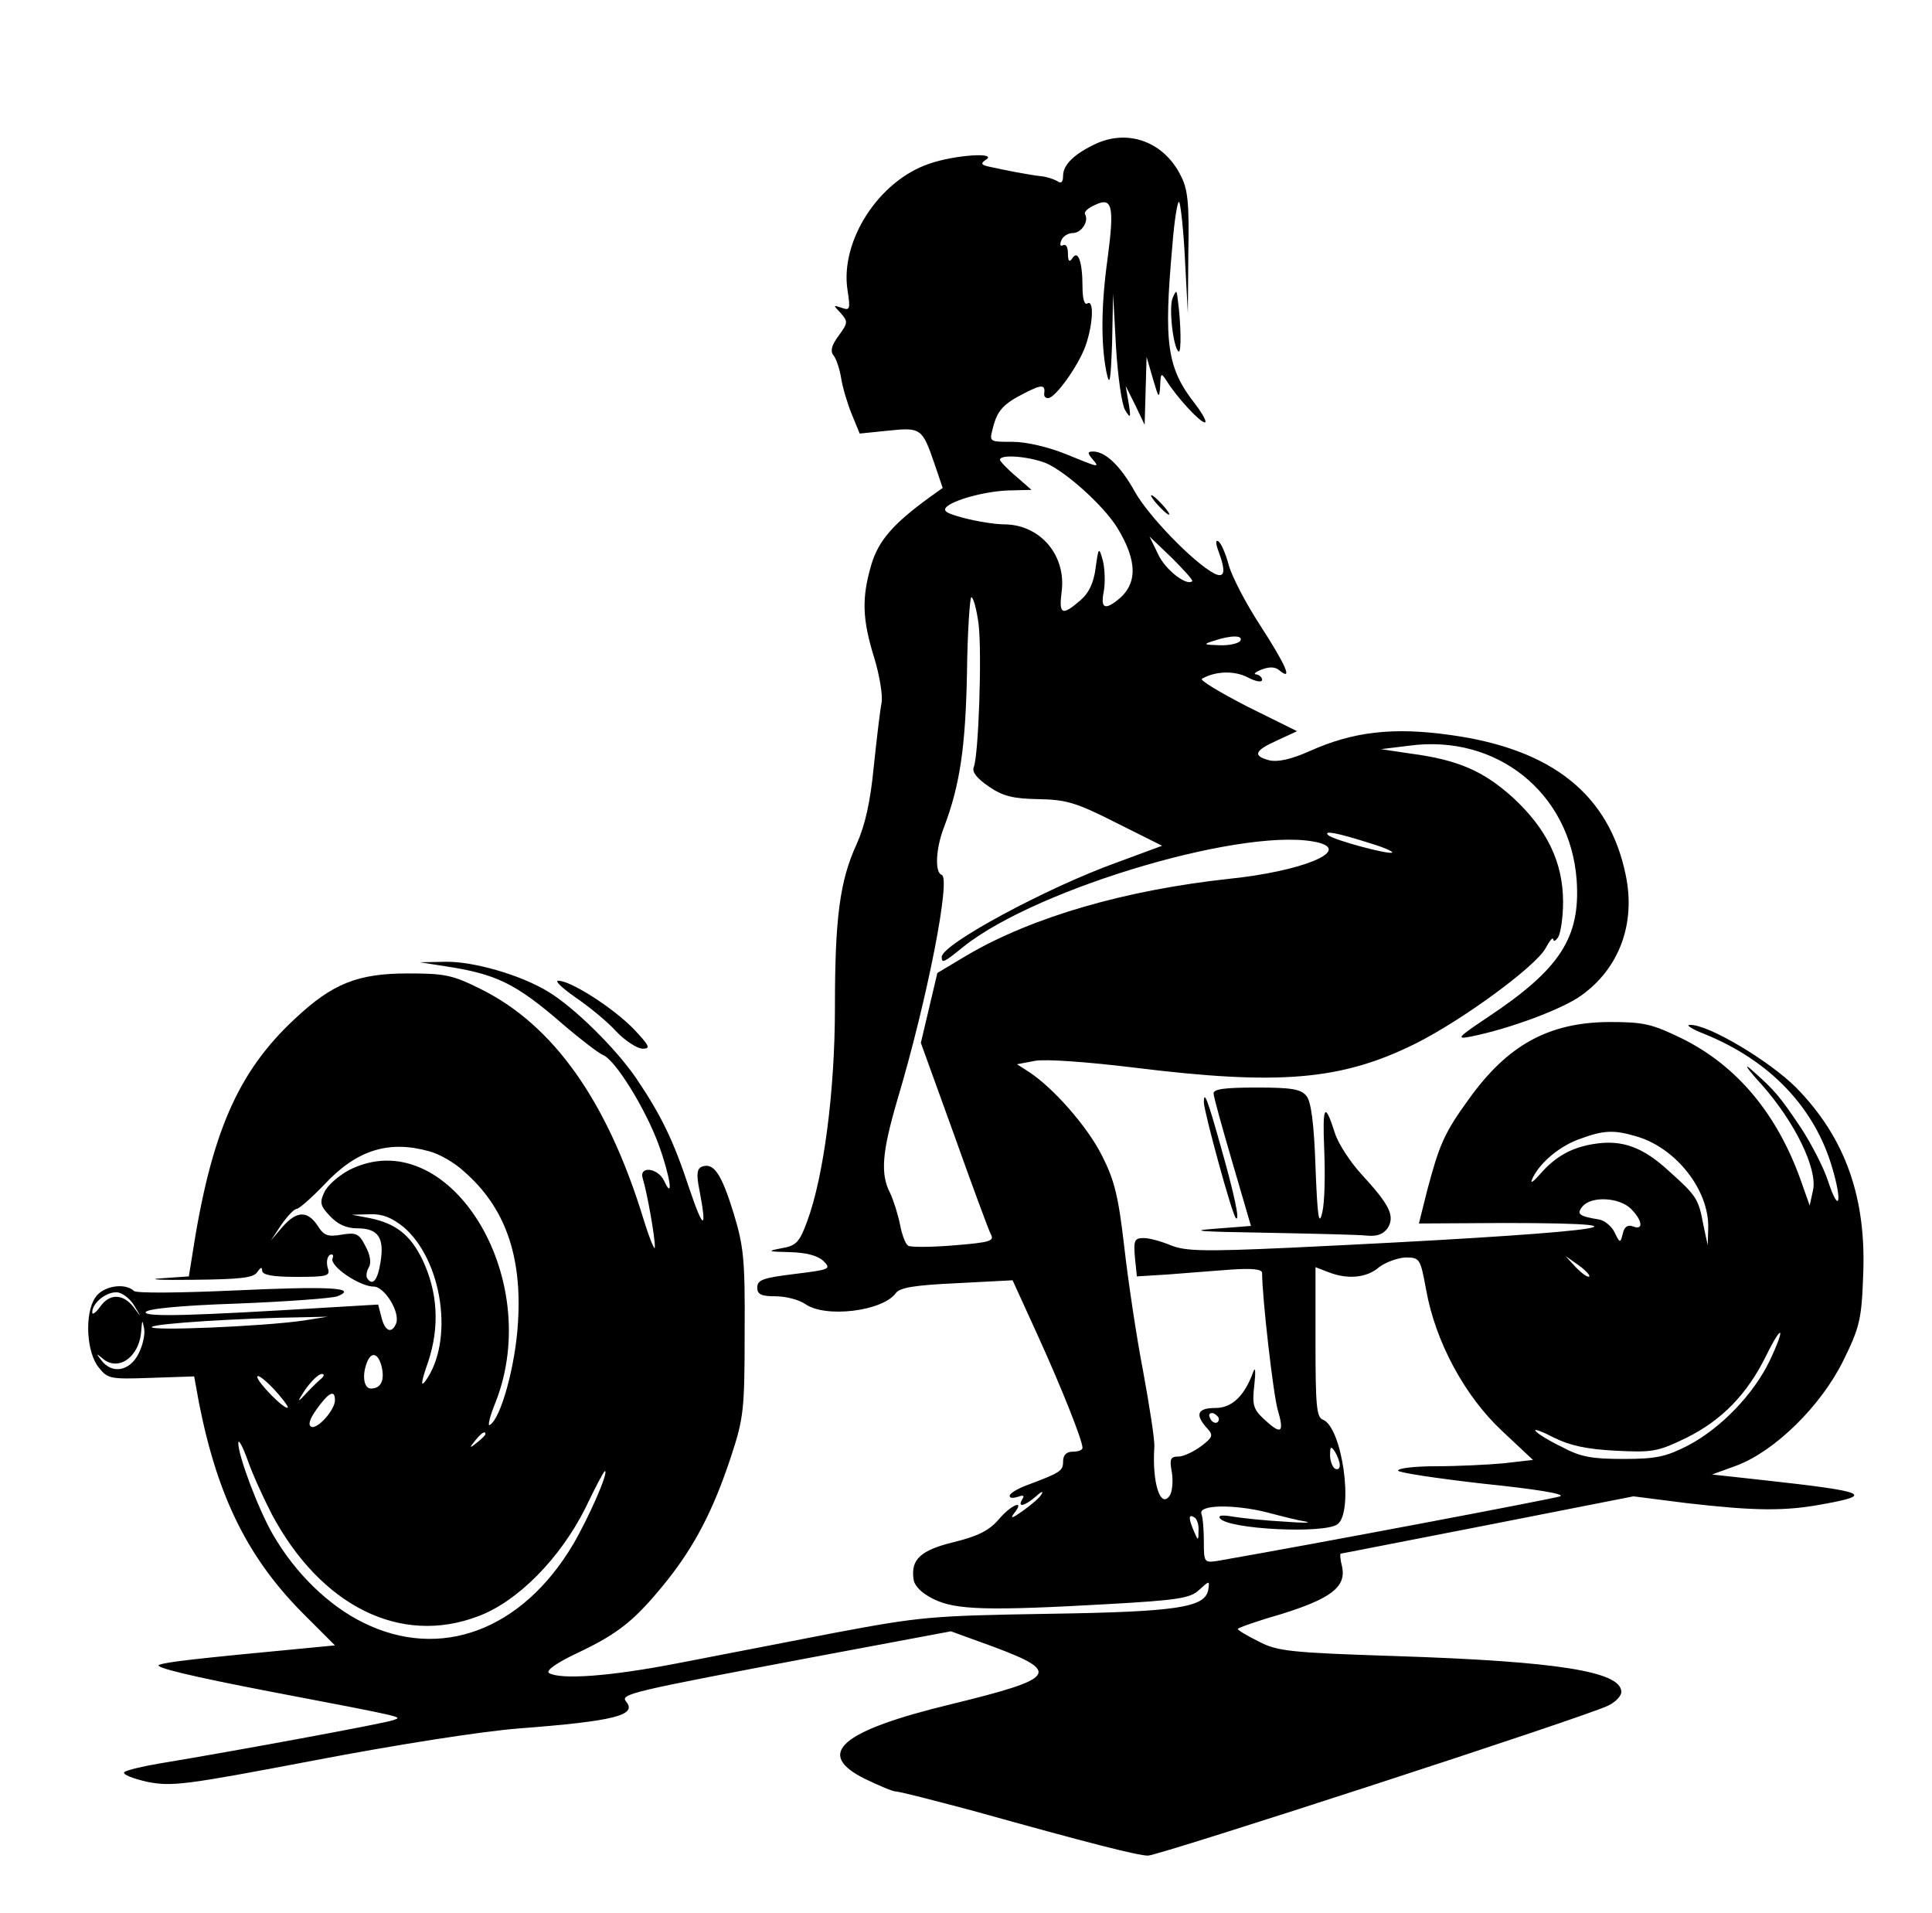 <?xml version="1.0" standalone="no"?>
<!DOCTYPE svg PUBLIC "-//W3C//DTD SVG 20010904//EN"
 "http://www.w3.org/TR/2001/REC-SVG-20010904/DTD/svg10.dtd">
<svg version="1.0" xmlns="http://www.w3.org/2000/svg"
 width="398pt" height="394pt" viewBox="0 0 398 394"
 preserveAspectRatio="xMidYMid meet">
<g transform="translate(0,394) scale(0.1,-0.1)"
fill="#000000" stroke="none">
<path d="M2260 3645 c-46 -21 -70 -44 -70 -67 0 -13 -4 -17 -12 -11 -7 4 -22
9 -33 10 -11 1 -33 5 -50 8 -16 3 -41 8 -54 11 -20 4 -22 7 -10 15 25 16 -64
10 -116 -8 -105 -35 -185 -160 -169 -261 6 -39 5 -42 -12 -36 -18 6 -18 6 -2
-11 15 -17 15 -20 -4 -46 -15 -20 -18 -32 -11 -41 6 -7 13 -29 16 -48 3 -19
13 -52 22 -74 l16 -39 59 6 c67 7 70 5 95 -68 l17 -50 -28 -20 c-74 -54 -104
-88 -119 -138 -20 -68 -19 -112 6 -192 11 -36 18 -79 15 -93 -3 -15 -10 -74
-16 -131 -7 -73 -18 -121 -35 -159 -35 -76 -45 -152 -45 -337 0 -172 -23 -348
-57 -440 -16 -44 -23 -51 -53 -56 -31 -6 -29 -7 17 -8 34 -1 57 -7 69 -18 17
-17 14 -18 -59 -27 -65 -8 -77 -12 -77 -28 0 -14 8 -18 38 -18 21 0 48 -7 61
-16 41 -29 158 -15 186 22 8 12 39 17 126 21 l115 6 52 -114 c50 -110 92 -216
92 -231 0 -5 -9 -8 -20 -8 -13 0 -20 -7 -20 -20 0 -20 -5 -23 -77 -50 -18 -7
-33 -16 -33 -21 0 -5 7 -5 17 -2 11 4 14 3 9 -5 -11 -18 5 -14 27 5 11 10 17
13 13 6 -3 -7 -21 -22 -39 -35 -21 -15 -27 -17 -18 -5 24 30 -6 18 -32 -13
-19 -22 -42 -34 -91 -46 -70 -17 -90 -36 -84 -77 2 -14 17 -29 42 -41 45 -22
111 -24 358 -10 143 8 170 12 188 29 22 20 22 20 19 0 -7 -36 -64 -45 -332
-49 -239 -4 -261 -6 -437 -39 -102 -20 -248 -48 -325 -63 -139 -27 -240 -34
-264 -20 -7 5 15 21 60 42 86 41 118 68 182 147 58 73 96 145 133 257 26 79
28 97 28 255 1 152 -2 178 -23 247 -25 81 -41 104 -65 95 -10 -4 -12 -15 -5
-49 16 -84 8 -82 -21 4 -33 100 -58 151 -110 228 -42 61 -126 144 -180 177
-57 35 -155 63 -212 62 l-53 -1 51 -8 c106 -16 146 -35 244 -120 36 -31 73
-59 82 -63 25 -9 88 -111 115 -185 24 -66 31 -117 11 -74 -13 27 -52 31 -44 5
9 -29 26 -124 25 -142 0 -9 -11 18 -24 60 -74 241 -185 398 -335 472 -58 29
-74 32 -150 32 -103 0 -155 -21 -231 -92 -120 -111 -175 -238 -214 -495 l-6
-37 -57 -4 c-31 -2 -2 -4 66 -3 97 1 125 4 132 16 7 10 10 11 10 3 0 -9 21
-13 71 -13 65 0 70 2 64 19 -3 11 -1 22 4 26 6 3 9 0 6 -7 -6 -16 56 -58 85
-58 22 0 55 -53 46 -76 -9 -22 -23 -16 -30 12 l-7 27 -102 -6 c-278 -17 -377
-20 -377 -10 0 7 69 14 188 18 103 4 196 11 207 15 45 18 -19 21 -212 12 -112
-5 -202 -6 -207 -1 -19 18 -65 10 -80 -14 -22 -33 -18 -112 7 -143 19 -24 23
-25 108 -22 l89 3 10 -55 c39 -197 103 -324 222 -441 l58 -58 -52 -5 c-243
-23 -293 -29 -310 -35 -13 -5 67 -24 228 -55 288 -55 273 -52 254 -59 -14 -6
-334 -65 -480 -89 -36 -6 -69 -14 -74 -18 -4 -5 17 -13 47 -20 51 -10 76 -7
344 44 167 32 345 60 423 66 195 15 243 27 220 55 -13 16 5 20 402 95 l267 50
88 -32 c139 -52 130 -65 -87 -118 -228 -55 -283 -102 -178 -154 29 -14 57 -26
64 -26 7 0 77 -18 156 -39 244 -68 342 -93 363 -93 22 0 905 287 948 309 15 7
27 20 27 28 0 42 -129 63 -465 74 -217 7 -244 10 -282 30 -24 12 -43 23 -43
26 0 2 39 16 88 30 103 32 135 56 127 97 -4 15 -5 28 -3 28 2 0 138 27 303 59
l300 59 110 -14 c139 -16 202 -17 281 -2 106 19 89 26 -120 49 l-109 12 52 19
c78 30 172 122 218 215 33 67 38 85 41 171 8 164 -36 288 -138 392 -55 55
-182 131 -219 129 -9 0 5 -9 31 -19 135 -55 227 -152 263 -277 21 -72 13 -93
-9 -26 -9 28 -35 78 -56 110 -45 67 -54 77 -100 118 -20 18 -12 5 20 -30 68
-77 114 -172 105 -216 l-7 -32 -18 51 c-49 138 -132 237 -245 293 -62 30 -78
34 -150 34 -126 -1 -210 -48 -290 -160 -50 -69 -60 -93 -85 -187 l-17 -68 174
1 c371 0 174 -22 -441 -51 -176 -8 -214 -7 -244 5 -19 8 -44 15 -56 15 -19 0
-21 -5 -18 -40 l4 -39 64 4 c35 3 93 7 129 10 45 3 65 1 65 -7 0 -50 23 -250
32 -281 14 -48 8 -53 -26 -22 -24 22 -27 30 -22 73 3 26 2 38 -2 27 -18 -50
-44 -75 -78 -75 -37 0 -43 -13 -18 -41 14 -15 13 -19 -12 -38 -15 -11 -36 -21
-46 -21 -17 0 -19 -5 -14 -32 3 -18 1 -40 -4 -48 -19 -29 -37 25 -32 100 1 14
-10 84 -23 155 -14 72 -31 187 -39 257 -12 104 -20 137 -46 188 -30 60 -101
140 -150 172 l-25 16 37 7 c21 4 107 -2 205 -14 299 -37 426 -26 578 49 98 49
248 159 269 197 8 15 15 24 16 18 0 -5 5 -3 10 5 5 8 10 41 10 72 0 82 -33
150 -103 215 -61 55 -113 78 -212 91 l-60 9 57 7 c181 25 333 -97 346 -277 8
-118 -34 -183 -183 -282 -63 -42 -66 -46 -35 -40 80 16 190 57 228 85 78 56
112 148 91 248 -34 165 -151 259 -360 288 -119 17 -202 7 -291 -33 -38 -17
-66 -23 -83 -19 -35 9 -31 20 16 41 l41 19 -103 51 c-56 29 -98 54 -93 57 28
16 67 17 94 3 17 -9 30 -11 30 -5 0 5 -6 10 -12 11 -7 0 -2 5 11 10 16 6 28 6
37 -2 28 -23 13 11 -40 93 -30 46 -59 102 -65 125 -6 23 -16 45 -21 48 -6 4
-6 -4 0 -20 16 -43 13 -57 -9 -46 -43 23 -135 118 -163 168 -30 54 -61 83 -86
83 -12 0 -12 -3 -2 -15 16 -19 16 -19 -55 10 -35 14 -80 25 -109 25 -48 0 -48
0 -41 27 9 37 21 51 67 74 35 18 42 17 39 -3 0 -5 3 -8 8 -8 15 0 62 66 77
107 16 45 18 97 4 88 -6 -4 -10 10 -10 34 0 51 -9 78 -21 59 -6 -9 -9 -6 -9
10 0 13 -4 20 -10 17 -6 -3 -7 1 -4 9 3 9 14 16 24 16 18 0 34 25 25 39 -2 5
7 13 21 19 35 17 40 -2 26 -108 -14 -100 -14 -178 -3 -235 7 -33 9 -23 12 60
l2 100 6 -110 c4 -63 12 -119 19 -130 11 -18 12 -16 7 15 l-6 35 20 -40 19
-40 2 70 2 70 13 -45 c12 -41 13 -42 15 -15 1 27 2 28 13 11 21 -34 69 -86 79
-86 5 0 -4 17 -20 38 -58 74 -65 124 -47 325 4 53 11 95 14 91 3 -3 9 -56 12
-117 l6 -112 1 125 c2 102 -1 131 -16 159 -34 68 -106 95 -172 66z m-105 -659
c41 -18 117 -86 146 -132 43 -70 43 -118 0 -151 -26 -20 -34 -15 -27 20 3 17
2 46 -2 62 -8 29 -9 29 -15 -15 -4 -31 -14 -52 -32 -67 -37 -32 -44 -29 -38
18 10 75 -44 139 -119 139 -18 0 -55 6 -82 13 -38 10 -45 15 -35 24 20 16 88
33 134 33 l40 1 -32 28 c-18 15 -33 31 -33 34 0 12 60 7 95 -7z m301 -243
c-11 -11 -56 24 -70 55 l-18 37 46 -44 c25 -25 44 -46 42 -48z m-440 -89 c7
-60 0 -269 -10 -294 -4 -10 6 -23 31 -40 29 -20 50 -25 102 -26 58 -1 78 -7
161 -49 l94 -47 -92 -34 c-145 -52 -362 -169 -362 -195 0 -14 4 -12 46 22 154
122 592 250 732 213 64 -18 -40 -59 -185 -74 -213 -23 -405 -78 -540 -157
l-62 -37 -17 -72 -17 -72 68 -188 c37 -104 71 -196 76 -206 8 -14 -1 -17 -75
-23 -46 -4 -89 -4 -95 -1 -6 4 -13 23 -17 44 -4 20 -13 49 -20 64 -21 40 -17
85 15 194 62 208 110 456 91 462 -15 5 -12 56 5 99 32 85 44 162 47 316 1 86
6 157 9 157 4 0 11 -25 15 -56z m539 -34 c-3 -5 -23 -10 -43 -9 -33 1 -34 2
-12 9 36 12 62 12 55 0z m268 -417 c27 -8 47 -17 45 -19 -6 -5 -122 26 -132
36 -10 10 18 5 87 -17z m546 -603 c83 -23 152 -111 150 -189 l-1 -36 -9 42
c-10 54 -14 60 -71 111 -53 49 -96 65 -153 56 -47 -7 -81 -26 -113 -63 -16
-18 -21 -20 -14 -6 16 32 57 66 99 80 46 17 68 18 112 5z m-2486 -31 c21 -5
54 -24 73 -42 84 -73 120 -173 111 -312 -5 -86 -35 -197 -58 -210 -5 -4 0 18
12 47 102 260 -100 580 -302 478 -22 -12 -45 -32 -51 -46 -10 -21 -8 -28 12
-49 16 -17 34 -25 56 -25 43 0 56 -19 48 -69 -6 -39 -17 -51 -28 -33 -2 4 -1
14 4 22 5 8 3 25 -7 43 -13 26 -19 29 -49 24 -29 -5 -37 -2 -50 19 -21 31 -43
30 -72 -3 l-24 -28 22 33 c12 17 26 32 31 32 5 0 31 23 57 50 66 71 132 92
215 69z m2477 -119 c24 -24 26 -45 4 -36 -11 4 -18 -1 -21 -15 -5 -20 -6 -20
-17 3 -6 12 -20 24 -31 26 -42 7 -48 11 -35 27 18 22 76 19 100 -5z m-2529
-37 c81 -69 105 -236 45 -318 -10 -13 -8 0 6 40 24 72 20 144 -12 211 -25 51
-55 74 -108 85 l-37 7 37 1 c26 1 45 -7 69 -26z m2107 -130 c19 -107 80 -219
156 -290 l64 -60 -61 -7 c-33 -3 -95 -6 -138 -6 -44 0 -79 -4 -79 -9 0 -4 79
-16 176 -27 107 -11 169 -21 158 -26 -14 -5 -499 -97 -706 -133 -27 -4 -28 -3
-28 39 0 25 -2 50 -5 58 -7 19 67 20 135 3 30 -8 66 -17 80 -19 14 -3 -6 -3
-45 0 -38 2 -85 7 -104 10 -22 4 -32 3 -28 -3 15 -23 218 -33 243 -12 33 27 9
200 -31 215 -13 5 -15 30 -15 160 l0 154 26 -10 c40 -16 80 -12 105 10 13 10
38 19 54 20 30 0 31 -2 43 -67z m336 28 c-3 -3 -15 6 -27 18 l-22 24 27 -19
c14 -10 24 -21 22 -23z m-2997 -61 c15 -25 15 -25 -2 -2 -22 28 -50 28 -69 0
-9 -12 -16 -17 -16 -11 0 20 31 44 53 41 11 -2 26 -14 34 -28z m348 -30 c-83
-12 -321 -22 -312 -13 7 7 178 18 317 20 l45 1 -50 -8z m-340 -69 c-18 -35
-54 -42 -76 -13 -11 14 -11 15 1 5 33 -30 78 2 81 57 2 22 2 23 6 3 2 -12 -3
-35 -12 -52z m3361 -13 c-33 -69 -100 -139 -168 -175 -45 -23 -65 -28 -133
-28 -66 0 -89 4 -128 25 -27 13 -51 28 -54 33 -3 5 15 -2 38 -14 32 -16 67
-24 127 -27 77 -4 87 -2 147 27 72 36 124 89 163 168 34 69 41 61 8 -9z
m-2860 -12 c7 -29 -1 -46 -22 -46 -14 0 -19 26 -8 54 9 23 23 19 30 -8z m-193
-85 c-5 -7 -63 52 -63 63 0 6 15 -5 33 -24 18 -19 31 -37 30 -39z m66 57 c-8
-7 -23 -22 -33 -33 -14 -15 -13 -11 3 13 12 17 27 32 34 32 6 0 5 -5 -4 -12z
m31 -42 c0 -20 -35 -59 -48 -55 -8 3 -5 15 10 36 25 35 38 42 38 19z m1821
-39 c-1 -12 -15 -9 -19 4 -3 6 1 10 8 8 6 -3 11 -8 11 -12z m-1511 -31 c0 -2
-8 -10 -17 -17 -16 -13 -17 -12 -4 4 13 16 21 21 21 13z m-440 -165 c101 -189
265 -271 425 -210 81 30 169 119 221 223 20 42 38 76 40 76 9 0 -32 -94 -66
-152 -105 -176 -273 -239 -432 -160 -71 35 -139 101 -185 180 -30 51 -73 165
-72 190 0 9 9 -7 19 -35 10 -29 33 -79 50 -112z m2200 101 c0 -7 -4 -10 -10
-7 -5 3 -10 16 -10 28 0 18 2 19 10 7 5 -8 10 -21 10 -28z m-291 -135 c0 -21
-1 -21 -9 -2 -12 28 -12 37 0 30 6 -3 10 -16 9 -28z"/>
<path d="M2416 3327 c-9 -19 1 -104 12 -111 6 -4 5 59 -2 109 -2 18 -3 18 -10
2z"/>
<path d="M2385 2900 c10 -11 20 -20 23 -20 3 0 -3 9 -13 20 -10 11 -20 20 -23
20 -3 0 3 -9 13 -20z"/>
<path d="M1185 1886 c28 -19 66 -50 84 -70 19 -20 44 -36 55 -36 17 0 14 6
-19 41 -42 43 -129 99 -155 99 -8 0 8 -15 35 -34z"/>
<path d="M2500 1688 c0 -7 18 -71 39 -143 l38 -130 -76 -6 c-55 -4 -27 -6 104
-8 99 -2 194 -4 211 -6 21 -2 34 3 43 16 15 25 3 48 -54 110 -23 25 -48 63
-55 85 -21 66 -26 58 -22 -35 2 -50 1 -107 -4 -128 -7 -30 -10 -10 -14 93 -3
89 -9 136 -19 147 -11 14 -32 17 -102 17 -65 0 -89 -3 -89 -12z"/>
<path d="M2480 1669 c1 -21 58 -231 66 -238 9 -8 -3 49 -33 154 -25 89 -33
111 -33 84z"/>
</g>
</svg>
